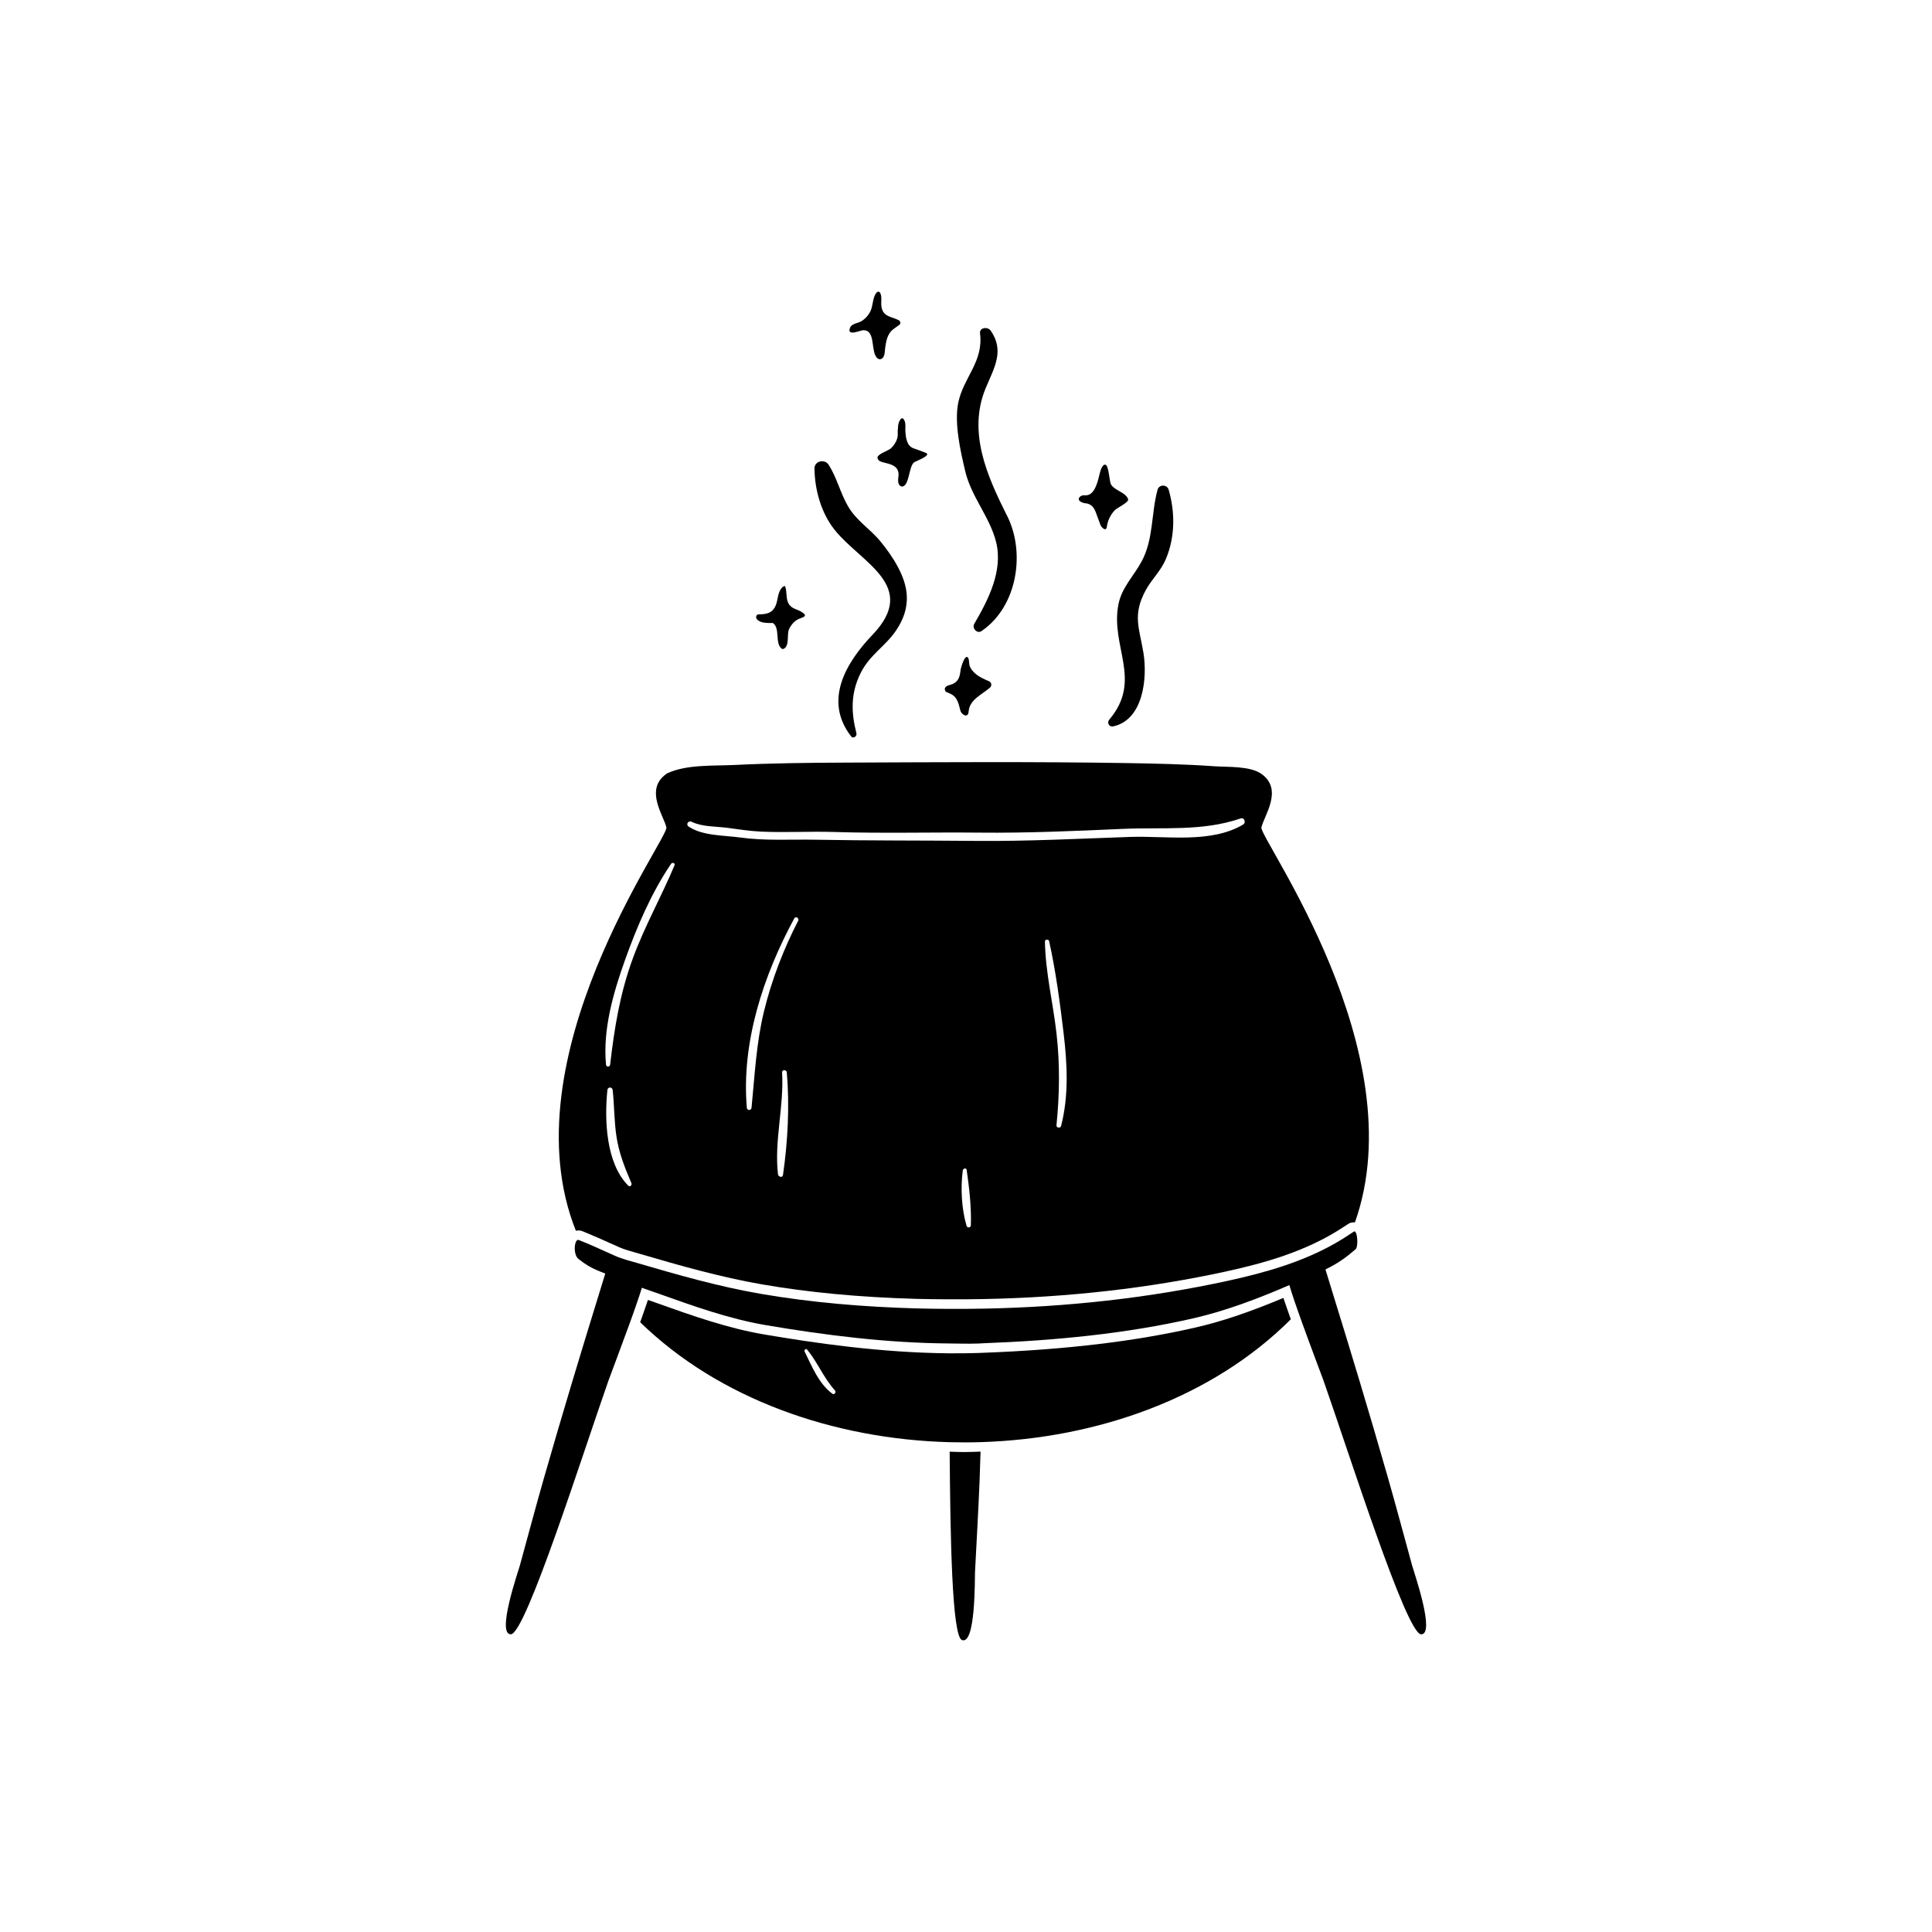 <?xml version="1.0" encoding="UTF-8"?>
<!-- Uploaded to: SVG Repo, www.svgrepo.com, Generator: SVG Repo Mixer Tools -->
<svg fill="#000000" width="800px" height="800px" version="1.1" viewBox="144 144 512 512" xmlns="http://www.w3.org/2000/svg">
 <g>
  <path d="m399.46 528.81c-1.27 0-2.523-0.066-3.789-0.098 0.172 22.238 0.59 48.945 3.258 49.922 3.664 1.344 3.375-16.281 3.461-18.043 0.406-8.062 0.902-16.375 1.215-24.277 0.102-2.539 0.16-5.082 0.25-7.621-1.457 0.047-2.914 0.117-4.394 0.117 0.004 0 0.004 0 0 0z"/>
  <path d="m484.11 487.96c-8.887 3.738-16.312 6.242-23.195 7.824-16.125 3.707-34.547 5.891-56.227 6.711-0.48 0.02-0.934 0.047-1.41 0.059-2.66 0.086-5.316 0.109-7.961 0.086-17.879-0.168-35.258-2.691-48.871-5.008-9.688-1.652-19.043-4.984-28.086-8.203l-2.648-0.934c-0.328 0.988-0.719 2.121-1.133 3.293-0.297 0.848-0.605 1.715-0.926 2.613 20.914 20.383 51.262 30.984 82.016 31.797 2.766 0.07 5.527 0.07 8.293-0.016 30.883-0.957 61.324-11.773 82.121-32.555-0.328-0.922-0.641-1.805-0.938-2.656-0.387-1.082-0.738-2.113-1.035-3.012zm-126.21 13.699c2.801 3.391 4.367 7.512 7.367 10.812 0.406 0.449-0.145 1.281-0.68 0.883-3.637-2.676-5.41-7.246-7.356-11.176-0.203-0.406 0.344-0.91 0.668-0.52z"/>
  <path d="m296.61 470.16c0.535-0.117 1.094-0.121 1.648 0.086 0.418 0.156 0.906 0.379 1.355 0.559 1.84 0.75 3.844 1.637 5.758 2.504l2.711 1.215c1.32 0.578 2.781 0.988 4.328 1.426l1.41 0.402c10.27 3.023 21.199 6.125 32.027 8.004 12.434 2.16 25.82 3.422 40.934 3.856 2.695 0.074 5.375 0.098 8.051 0.117 3.402 0.023 6.785 0 10.156-0.07 22.117-0.449 43.531-2.867 63.887-7.301 9.941-2.168 21.297-5.285 30.996-11.68 0.48-0.316 0.977-0.598 1.445-0.938 0.469-0.336 1.117-0.438 1.762-0.395 16.051-45.367-25.414-101.87-24.793-104.66 0.691-3.117 5.883-10.039 0-14.199-3.027-2.137-8.953-1.77-12.43-2.016-7.758-0.551-15.551-0.719-23.328-0.848-24.902-0.398-49.848-0.227-74.754-0.121-9.758 0.039-19.531 0.152-29.281 0.629-5.414 0.266-12.496-0.168-17.559 2.156-0.117 0.055-0.23 0.121-0.332 0.195-5.883 4.156-0.691 11.078 0 14.199 0.629 2.844-42.238 61.156-23.992 106.88zm13.867-11.965c-5.918-5.953-6.312-17.477-5.516-25.312 0.09-0.906 1.309-0.902 1.406 0 0.434 4.039 0.387 8.113 0.977 12.141 0.656 4.492 2.207 8.359 3.981 12.516 0.23 0.531-0.379 1.125-0.848 0.656zm1.188-60.102c-3.371 9.227-4.848 18.324-5.969 28.035-0.082 0.695-1.023 0.707-1.094 0-0.891-9.238 1.93-19.039 5.008-27.645 3.133-8.77 6.988-17.859 12.246-25.582 0.297-0.438 1.137-0.168 0.91 0.383-3.508 8.375-7.973 16.25-11.102 24.809zm39.832 57.301c-0.121 0.82-1.238 0.492-1.32-0.176-1.039-8.902 1.629-18.02 1.082-27.004-0.051-0.812 1.188-0.797 1.254 0 0.762 8.836 0.262 18.391-1.016 27.18zm4.031-67.391c-3.918 7.617-7.019 15.66-9.055 23.988-2.07 8.469-2.445 16.941-3.309 25.566-0.082 0.797-1.176 0.801-1.246 0-1.484-17.348 4.418-35.117 12.566-50.164 0.371-0.691 1.398-0.082 1.043 0.609zm43.617 66.172c0.07-0.523 0.938-0.781 1.031-0.141 0.684 4.695 1.273 9.949 1.113 14.68-0.023 0.656-0.953 0.785-1.137 0.156-1.332-4.496-1.625-10.066-1.008-14.695zm26.055-11.781c-0.172 0.664-1.289 0.539-1.223-0.168 0.816-8.207 0.941-16.219 0-24.426-0.922-8.035-2.918-16.137-3.059-24.238-0.07-0.641 0.977-0.762 1.113-0.152 1.762 7.977 2.867 16.277 3.836 24.391 0.973 8.211 1.41 16.535-0.668 24.594zm48.25-79.883c-8.555 5.09-20.43 2.957-29.906 3.281-13.699 0.465-27.266 1.188-40.984 1.055-14.168-0.137-28.301-0.047-42.473-0.312-6.672-0.125-13.316 0.336-19.957-0.59-4.277-0.598-9.922-0.402-13.637-2.887-0.812-0.543-0.09-1.688 0.77-1.281 2.926 1.379 6.258 1.195 9.406 1.598 3.012 0.387 5.981 0.871 9.02 1.012 6.438 0.293 12.914-0.105 19.363 0.098 12.852 0.406 25.668 0.039 38.52 0.172 12.73 0.133 25.332-0.434 38.047-0.996 10.555-0.469 20.988 0.727 31.164-2.766 0.984-0.344 1.492 1.121 0.668 1.617z"/>
  <path d="m518.23 558.88c-2.141-7.777-4.277-15.828-6.457-23.434-4.816-16.812-9.875-33.562-15.055-50.27-0.316-1.023-0.621-2.047-0.938-3.066-0.176-0.562-0.344-1.129-0.52-1.691 0.883-0.43 1.742-0.898 2.602-1.395 1.535-0.902 3.074-1.988 4.699-3.391 0.242-0.207 0.473-0.383 0.715-0.605 0.262-0.238 0.387-0.941 0.414-1.727 0.051-1.512-0.297-3.34-0.934-2.898-0.273 0.191-0.555 0.352-0.828 0.539-1.27 0.867-2.562 1.676-3.883 2.434-8.828 5.066-18.688 7.875-28.641 10.047-21.164 4.613-42.805 6.949-64.461 7.375-3.344 0.066-6.691 0.09-10.035 0.066-2.731-0.02-5.461-0.047-8.191-0.125-13.703-0.395-27.676-1.527-41.293-3.891-10.891-1.891-21.699-4.953-32.305-8.07-2.004-0.59-4.125-1.098-6.047-1.941-1.727-0.762-3.805-1.719-5.828-2.609-1.215-0.535-2.402-1.043-3.488-1.461-0.121-0.047-0.262-0.109-0.383-0.156-0.785-0.297-1.25 1.547-0.984 3.152 0.125 0.75 0.395 1.457 0.887 1.855 0.035 0.023 0.059 0.039 0.09 0.066 1.812 1.445 3.231 2.227 4.684 2.867 0.75 0.328 1.512 0.637 2.352 0.953-0.18 0.578-0.352 1.164-0.535 1.75-0.301 0.977-0.594 1.961-0.902 2.938-5.066 16.375-10.02 32.781-14.742 49.258-2.18 7.602-4.316 15.652-6.457 23.434-0.469 1.691-6.266 18.344-2.367 18.219 3.945-0.125 19.305-48.668 25.879-67.305 0.297-0.848 3.031-8.035 5.453-14.707 0.328-0.902 0.645-1.785 0.953-2.648 0.332-0.926 0.648-1.832 0.941-2.68 0.621-1.789 1.137-3.352 1.473-4.484 1.508 0.527 3.012 1.047 4.504 1.578 9.254 3.293 18.59 6.648 28.273 8.305 15.957 2.719 32.145 4.731 48.344 4.867 2.66 0.02 5.32 0.117 7.977 0.023 0.516-0.02 1.039-0.059 1.551-0.082 18.504-0.695 37.562-2.481 55.605-6.625 8.594-1.977 17.215-5.254 25.348-8.785 0.266 0.992 0.762 2.516 1.375 4.316 0.289 0.84 0.605 1.754 0.938 2.695 0.309 0.871 0.625 1.77 0.957 2.691 2.488 6.898 5.441 14.66 5.754 15.543 6.574 18.637 21.938 67.172 25.879 67.305 3.891 0.109-1.91-16.539-2.371-18.23z"/>
  <path d="m375.22 312.23c-7.141 7.461-13.004 17.508-5.644 26.938 0.539 0.691 1.582-0.07 1.391-0.812-1.441-5.648-1.547-10.664 1.129-16.027 2.43-4.871 6.539-7.019 9.418-11.316 1.895-2.832 2.988-5.82 2.793-9.285-0.289-5.074-3.82-10.41-6.977-14.246-2.785-3.387-6.348-5.43-8.609-9.34-2.062-3.559-2.902-7.477-5.109-10.957-1.043-1.648-3.805-1.055-3.769 1.023 0.09 5.668 1.785 11.789 5.402 16.281 7.012 8.707 22.375 14.773 9.977 27.742z"/>
  <path d="m407.99 287.7c1.867 7.578-2.102 15.289-5.793 21.609-0.68 1.16 0.73 2.742 1.926 1.926 9.488-6.469 11.699-20.773 6.758-30.566-5.297-10.496-10.523-22.234-5.629-33.895 2.266-5.391 4.996-9.836 1.285-15.16-0.754-1.082-3.031-0.875-2.82 0.766 0.953 7.441-4.336 11.602-5.75 18.227-1.152 5.441 0.586 13.047 1.824 18.258 1.625 6.856 6.551 12.145 8.199 18.836z"/>
  <path d="m437.97 334.71c-0.691 0.816-0.039 2.023 1.043 1.789 7.992-1.742 9.094-12.809 8.012-19.477-1.055-6.492-2.992-9.984 0.59-16.59 1.605-2.961 4.016-5.098 5.359-8.297 2.453-5.859 2.465-12.348 0.734-18.355-0.414-1.438-2.539-1.465-2.941 0-1.742 6.367-1.02 13.062-4.242 19.039-2.047 3.789-5.223 6.863-6.106 11.23-2.281 11.238 6.496 20.121-2.449 30.66z"/>
  <path d="m372.68 231.52c3.586-0.203 1.875 5.844 3.883 7.453 0.656 0.52 1.359 0.102 1.664-0.59 0.172-0.395 0.211-0.832 0.258-1.254 0.133-1.359 0.297-2.781 0.84-4.047 0.711-1.648 1.727-2 3.055-3.031 0.371-0.293 0.23-0.957-0.152-1.164-1.934-1.027-4.246-0.867-4.644-3.664-0.105-0.727 0-1.465-0.016-2.203-0.039-1.707-0.934-2.519-1.758-0.676-0.586 1.301-0.508 2.797-1.125 4.098-0.52 1.098-1.367 2.051-2.41 2.68-0.906 0.551-2.519 0.605-2.984 1.688-1.031 2.453 2.676 0.75 3.391 0.711z"/>
  <path d="m381.91 259.14c0.051 1.32-0.875 2.84-1.863 3.719-0.664 0.59-3.777 1.562-3.496 2.543 0.23 0.789 0.797 0.926 1.523 1.125 0.953 0.258 1.953 0.434 2.812 0.957 0.922 0.562 1.32 1.465 1.234 2.535-0.059 0.715-0.223 1.457 0.016 2.133 0.156 0.438 0.562 0.852 1.027 0.777 1.82-0.297 1.676-5.141 3.008-6.352 0.363-0.328 4.957-1.934 3.125-2.594-1.109-0.398-2.106-0.82-3.219-1.188-1.75-0.578-2.012-2.781-2.141-4.344-0.07-0.812 0.125-1.93-0.133-2.699-0.754-2.258-1.855 0.277-1.812 1.387-0.086 0.645-0.105 1.32-0.082 2z"/>
  <path d="m347.62 309.1c0.367 0.02 0.762 0.016 1.152-0.016 2.062 1.266 0.52 5.406 2.371 6.816 0.246 0.188 0.578 0.059 0.785-0.102 1.34-1.043 0.516-3.688 1.219-5.164 0.473-0.988 1.25-1.914 2.215-2.449 1.02-0.562 2.66-0.707 1.637-1.613-0.137-0.121-0.324-0.258-0.559-0.406-1.164-0.734-2.57-0.797-3.371-2.062-0.918-1.457-0.402-3.281-1.039-4.805-0.684 0.074-1.176 0.828-1.461 1.477-0.398 0.902-0.465 1.918-0.727 2.863-0.699 2.543-2.18 3.188-4.746 3.168-0.707-0.004-0.898 0.785-0.523 1.266 0.699 0.887 2.023 0.977 3.047 1.027z"/>
  <path d="m394.75 327.36c0.047 0.02 0.086 0.039 0.168 0.074 0.875 0.398 1.668 0.637 2.293 1.465 0.77 1.023 0.973 2.156 1.285 3.371 0.297 1.164 2.07 2.156 2.191 0.344 0.211-3.238 3.566-4.519 5.727-6.445 0.441-0.398 0.371-1.309-0.203-1.566-1.34-0.605-2.769-1.195-3.863-2.203-0.535-0.488-1.004-1.059-1.305-1.723-0.312-0.691-0.125-1.648-0.438-2.242-0.812-1.543-1.969 2.574-2.012 2.922-0.211 1.672-0.371 3.082-2.074 3.894-0.609 0.293-1.793 0.367-2.086 1.078-0.098 0.238-0.059 0.441 0.023 0.625 0.035 0.164 0.113 0.32 0.293 0.406z"/>
  <path d="m431.79 277.38c1.414 0.207 2.133 1.109 2.606 2.387 0.418 1.129 0.832 2.254 1.25 3.379 0.223 0.594 1.477 1.879 1.672 0.469 0.223-1.613 0.945-3.148 2.047-4.348 0.629-0.691 3.848-2.125 3.602-2.953-0.098-0.312-0.262-0.578-0.473-0.828-1.078-1.223-3.379-1.77-4.098-3.168-0.402-0.789-0.555-4.992-1.461-5.176-0.805-0.16-1.305 1.594-1.461 2.207-0.449 1.82-1.246 5.914-3.703 5.918-0.484 0-1.02-0.047-1.406 0.246-1.402 1.039 0.566 1.891 1.426 1.867z"/>
 </g>
</svg>